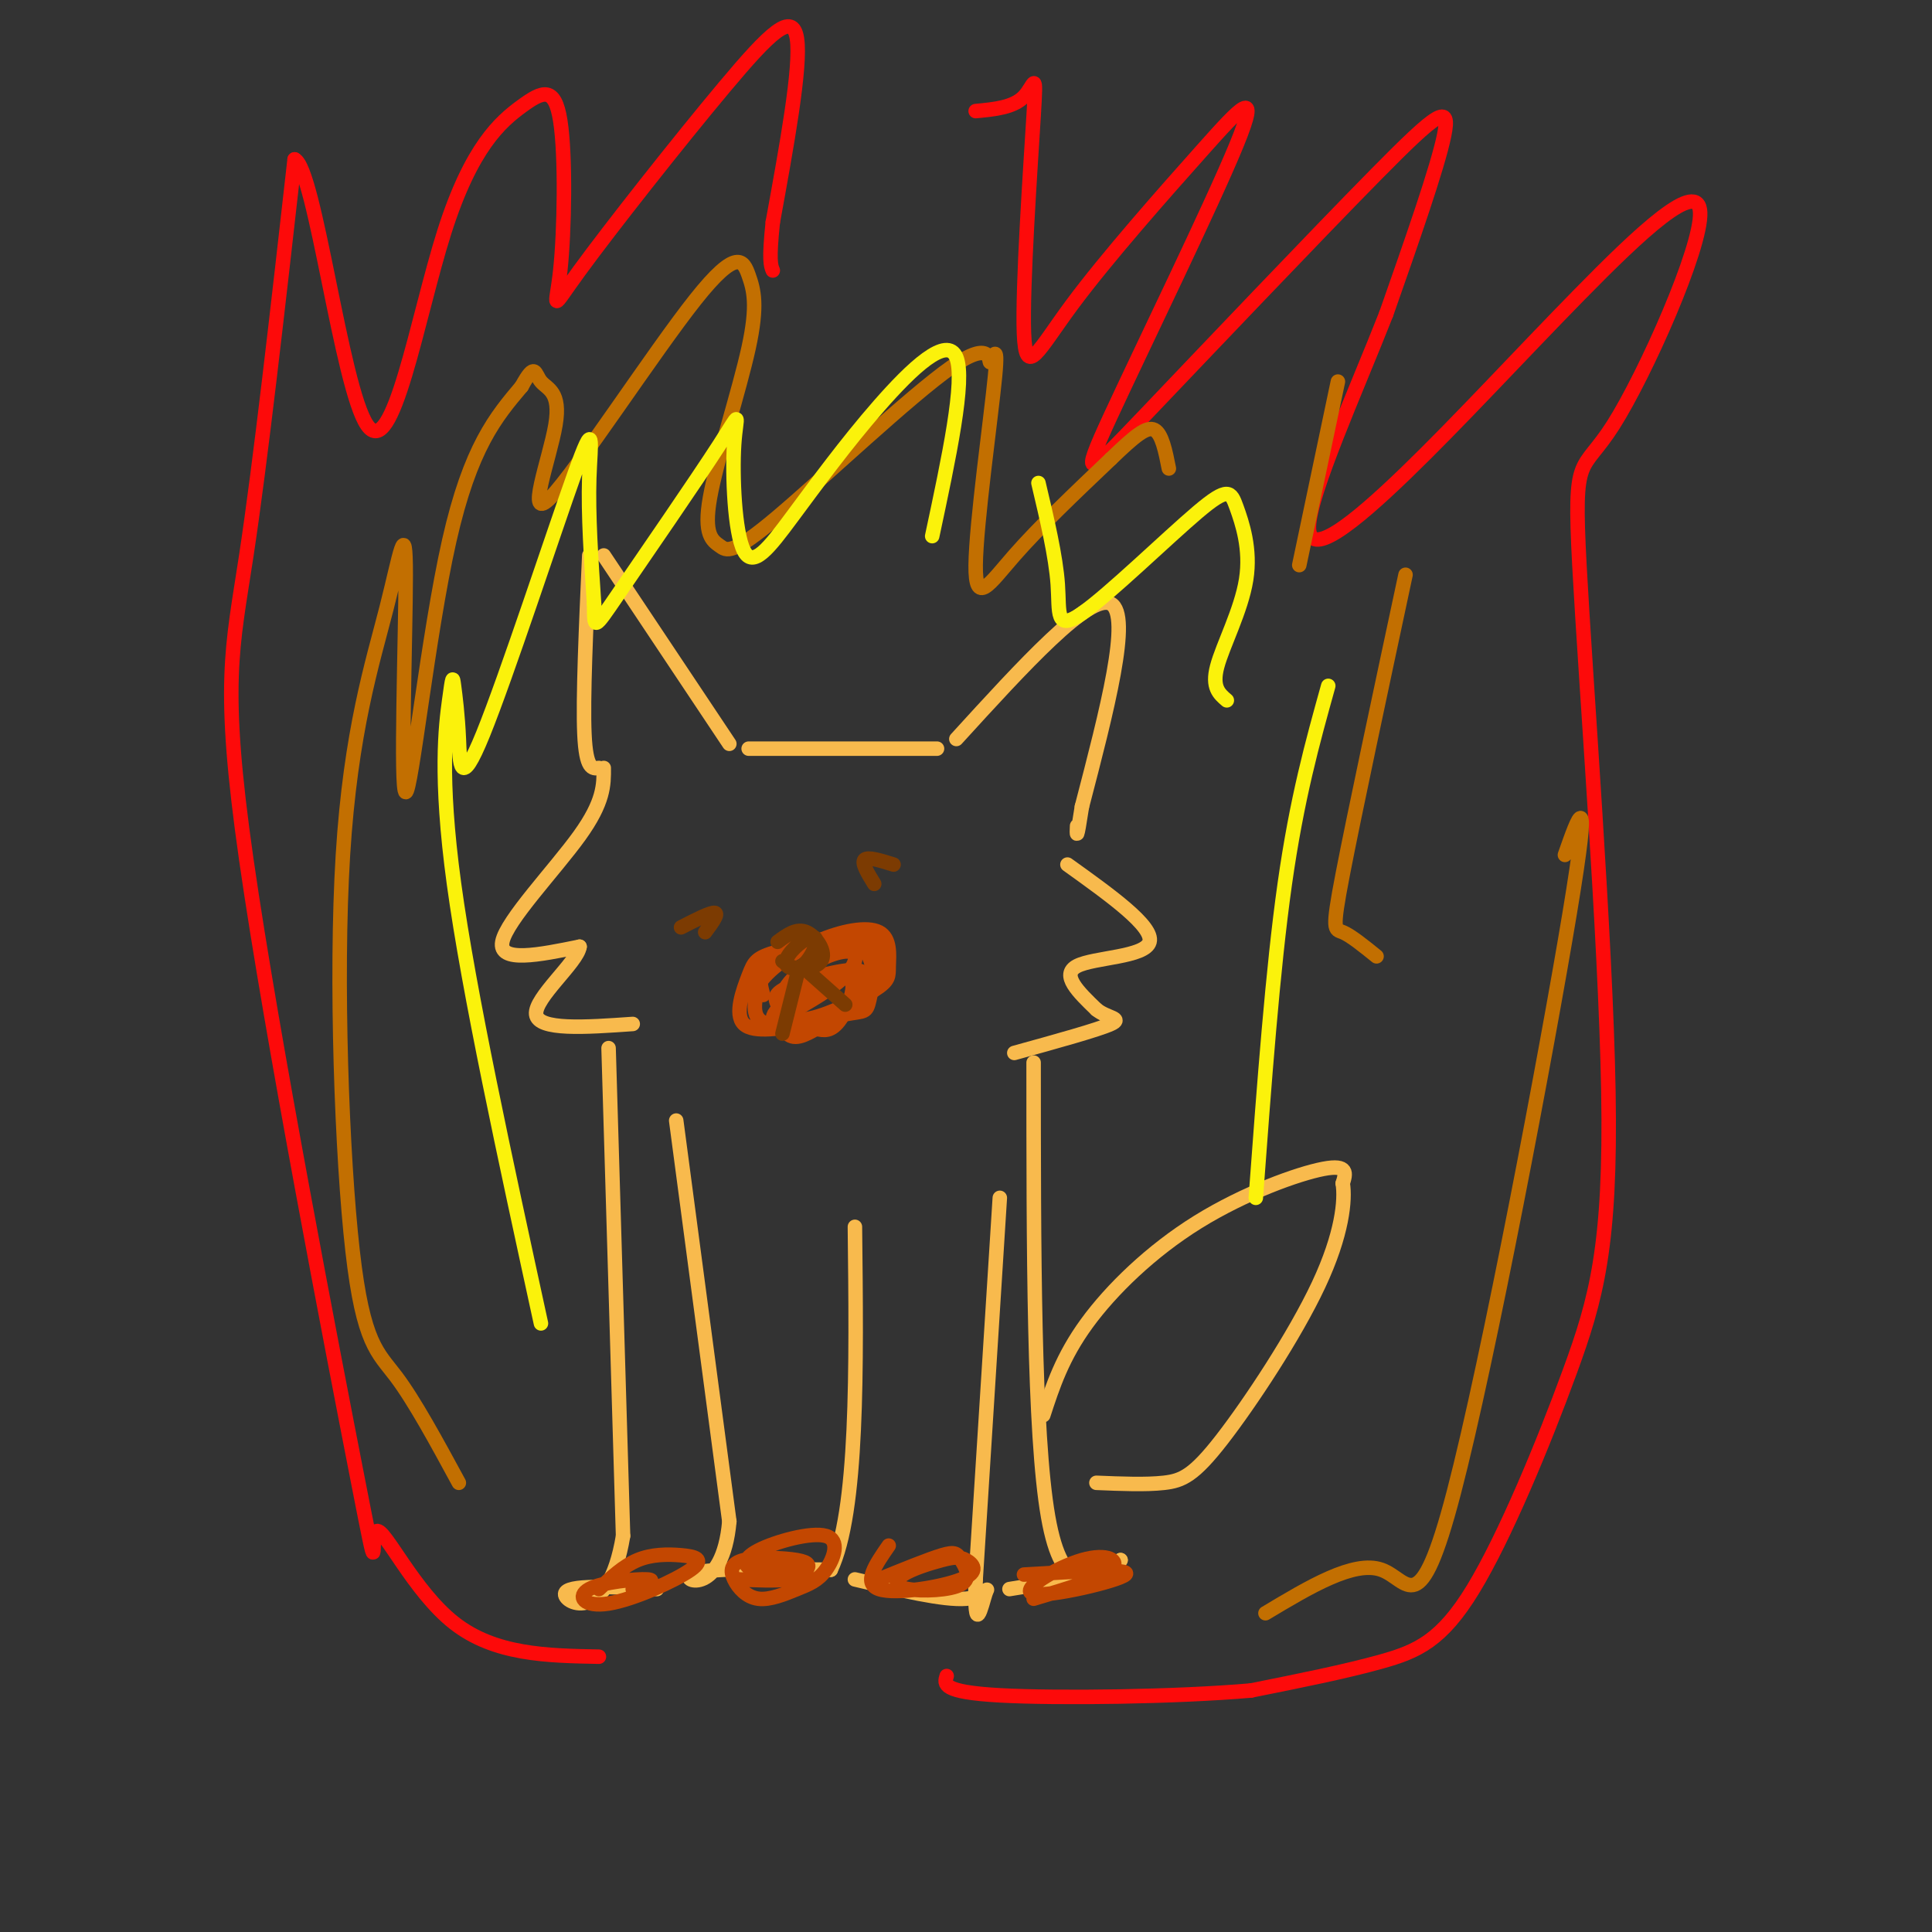 <svg viewBox='0 0 400 400' version='1.1' xmlns='http://www.w3.org/2000/svg' xmlns:xlink='http://www.w3.org/1999/xlink'><rect x="0" y="0" width="400" height="400" fill="#333333" stroke="none"/><g fill='none' stroke='rgb(248,186,77)' stroke-width='3' stroke-linecap='round' stroke-linejoin='round'><path d='M125,115c0.000,0.000 26.000,39.000 26,39'/><path d='M122,115c-0.667,14.833 -1.333,29.667 -1,37c0.333,7.333 1.667,7.167 3,7'/><path d='M155,155c0.000,0.000 39.000,0.000 39,0'/><path d='M198,153c13.833,-15.167 27.667,-30.333 32,-28c4.333,2.333 -0.833,22.167 -6,42'/><path d='M224,167c-1.167,7.667 -1.083,5.833 -1,4'/><path d='M125,159c0.022,3.489 0.044,6.978 -5,14c-5.044,7.022 -15.156,17.578 -16,22c-0.844,4.422 7.578,2.711 16,1'/><path d='M120,196c-0.400,3.178 -9.400,10.622 -9,14c0.400,3.378 10.200,2.689 20,2'/><path d='M221,179c8.933,6.400 17.867,12.800 17,16c-0.867,3.200 -11.533,3.200 -15,5c-3.467,1.800 0.267,5.400 4,9'/><path d='M227,209c2.178,1.800 5.622,1.800 3,3c-2.622,1.200 -11.311,3.600 -20,6'/><path d='M140,232c0.000,0.000 11.000,83.000 11,83'/><path d='M151,315c-1.356,15.400 -10.244,12.400 -8,11c2.244,-1.400 15.622,-1.200 29,-1'/><path d='M172,325c5.667,-12.000 5.333,-41.500 5,-71'/><path d='M207,248c0.000,0.000 -5.000,79.000 -5,79'/><path d='M202,327c-0.357,12.798 1.250,5.292 2,3c0.750,-2.292 0.643,0.631 -4,1c-4.643,0.369 -13.821,-1.815 -23,-4'/><path d='M126,217c0.000,0.000 3.000,101.000 3,101'/><path d='M129,318c-3.044,18.422 -12.156,13.978 -12,12c0.156,-1.978 9.578,-1.489 19,-1'/><path d='M214,220c0.000,38.417 0.000,76.833 3,94c3.000,17.167 9.000,13.083 15,9'/><path d='M232,323c-1.333,2.500 -12.167,4.250 -23,6'/><path d='M216,293c1.952,-6.000 3.905,-12.000 9,-19c5.095,-7.000 13.333,-15.000 23,-21c9.667,-6.000 20.762,-10.000 26,-11c5.238,-1.000 4.619,1.000 4,3'/><path d='M278,245c0.552,3.424 -0.069,10.485 -5,21c-4.931,10.515 -14.174,24.485 -20,32c-5.826,7.515 -8.236,8.576 -12,9c-3.764,0.424 -8.882,0.212 -14,0'/></g>
<g fill='none' stroke='rgb(195,71,1)' stroke-width='3' stroke-linecap='round' stroke-linejoin='round'><path d='M212,326c11.257,-0.671 22.514,-1.343 21,0c-1.514,1.343 -15.797,4.700 -19,4c-3.203,-0.700 4.676,-5.458 10,-7c5.324,-1.542 8.093,0.131 6,2c-2.093,1.869 -9.046,3.935 -16,6'/><path d='M124,329c2.545,-2.394 5.090,-4.787 8,-6c2.910,-1.213 6.185,-1.244 9,-1c2.815,0.244 5.169,0.764 2,3c-3.169,2.236 -11.860,6.187 -17,7c-5.140,0.813 -6.730,-1.512 -4,-3c2.730,-1.488 9.780,-2.139 12,-2c2.220,0.139 -0.390,1.070 -3,2'/><path d='M165,325c-3.501,0.312 -7.003,0.624 -9,0c-1.997,-0.624 -2.490,-2.185 1,-4c3.490,-1.815 10.963,-3.885 14,-3c3.037,0.885 1.638,4.724 0,7c-1.638,2.276 -3.514,2.990 -6,4c-2.486,1.010 -5.582,2.315 -8,2c-2.418,-0.315 -4.158,-2.249 -5,-4c-0.842,-1.751 -0.786,-3.320 2,-4c2.786,-0.680 8.304,-0.471 11,0c2.696,0.471 2.572,1.204 2,2c-0.572,0.796 -1.592,1.656 -4,2c-2.408,0.344 -6.204,0.172 -10,0'/><path d='M182,327c5.125,-2.088 10.249,-4.176 13,-5c2.751,-0.824 3.127,-0.385 4,1c0.873,1.385 2.242,3.717 0,5c-2.242,1.283 -8.093,1.518 -11,1c-2.907,-0.518 -2.868,-1.789 -1,-3c1.868,-1.211 5.564,-2.363 8,-3c2.436,-0.637 3.612,-0.758 5,0c1.388,0.758 2.989,2.396 -1,4c-3.989,1.604 -13.568,3.172 -17,2c-3.432,-1.172 -0.716,-5.086 2,-9'/><path d='M158,206c-0.453,-1.665 -0.906,-3.331 0,-5c0.906,-1.669 3.171,-3.342 8,-5c4.829,-1.658 12.221,-3.301 15,-1c2.779,2.301 0.943,8.546 -2,12c-2.943,3.454 -6.993,4.116 -12,5c-5.007,0.884 -10.970,1.989 -13,0c-2.030,-1.989 -0.127,-7.072 1,-10c1.127,-2.928 1.477,-3.699 6,-5c4.523,-1.301 13.217,-3.130 17,-1c3.783,2.130 2.653,8.220 2,11c-0.653,2.780 -0.830,2.248 -5,3c-4.170,0.752 -12.334,2.786 -16,2c-3.666,-0.786 -2.833,-4.393 -2,-8'/><path d='M157,204c1.651,-3.055 6.777,-6.692 12,-9c5.223,-2.308 10.541,-3.286 13,-2c2.459,1.286 2.057,4.835 2,7c-0.057,2.165 0.231,2.945 -3,5c-3.231,2.055 -9.980,5.386 -14,6c-4.020,0.614 -5.310,-1.488 -6,-3c-0.690,-1.512 -0.781,-2.435 3,-4c3.781,-1.565 11.434,-3.771 14,-3c2.566,0.771 0.046,4.519 -3,7c-3.046,2.481 -6.617,3.695 -10,4c-3.383,0.305 -6.577,-0.300 -4,-3c2.577,-2.700 10.925,-7.496 14,-7c3.075,0.496 0.879,6.285 -1,9c-1.879,2.715 -3.439,2.358 -5,2'/><path d='M169,213c-1.948,1.015 -4.318,2.551 -6,1c-1.682,-1.551 -2.678,-6.189 0,-10c2.678,-3.811 9.029,-6.795 12,-7c2.971,-0.205 2.563,2.370 0,5c-2.563,2.630 -7.282,5.315 -12,8'/></g>
<g fill='none' stroke='rgb(124,59,2)' stroke-width='3' stroke-linecap='round' stroke-linejoin='round'><path d='M161,195c1.967,-1.457 3.934,-2.914 6,-2c2.066,0.914 4.230,4.197 3,6c-1.230,1.803 -5.854,2.124 -7,1c-1.146,-1.124 1.188,-3.693 3,-5c1.812,-1.307 3.103,-1.352 3,0c-0.103,1.352 -1.601,4.101 -3,5c-1.399,0.899 -2.700,-0.050 -4,-1'/><path d='M165,202c0.000,0.000 -3.000,12.000 -3,12'/><path d='M166,200c0.000,0.000 9.000,8.000 9,8'/><path d='M181,183c-1.333,-2.167 -2.667,-4.333 -2,-5c0.667,-0.667 3.333,0.167 6,1'/><path d='M141,192c3.083,-1.583 6.167,-3.167 7,-3c0.833,0.167 -0.583,2.083 -2,4'/></g>
<g fill='none' stroke='rgb(253,10,10)' stroke-width='3' stroke-linecap='round' stroke-linejoin='round'><path d='M124,343c-10.806,-0.201 -21.613,-0.402 -30,-7c-8.387,-6.598 -14.355,-19.594 -16,-19c-1.645,0.594 1.033,14.778 -4,-11c-5.033,-25.778 -17.778,-91.517 -23,-128c-5.222,-36.483 -2.921,-43.709 0,-63c2.921,-19.291 6.460,-50.645 10,-82'/><path d='M61,33c4.200,1.797 9.699,47.290 15,55c5.301,7.710 10.404,-22.361 16,-40c5.596,-17.639 11.684,-22.844 16,-26c4.316,-3.156 6.860,-4.261 8,3c1.140,7.261 0.874,22.888 0,31c-0.874,8.112 -2.358,8.711 4,0c6.358,-8.711 20.558,-26.730 30,-38c9.442,-11.270 14.126,-15.791 15,-10c0.874,5.791 -2.063,21.896 -5,38'/><path d='M160,46c-0.833,8.000 -0.417,9.000 0,10'/><path d='M202,23c3.909,-0.368 7.818,-0.735 10,-3c2.182,-2.265 2.638,-6.427 2,4c-0.638,10.427 -2.369,35.444 -2,45c0.369,9.556 2.840,3.650 10,-6c7.160,-9.650 19.010,-23.045 27,-32c7.990,-8.955 12.119,-13.470 7,-1c-5.119,12.470 -19.485,41.924 -26,56c-6.515,14.076 -5.179,12.773 7,0c12.179,-12.773 35.202,-37.016 48,-50c12.798,-12.984 15.371,-14.710 14,-8c-1.371,6.710 -6.685,21.855 -12,37'/><path d='M287,65c-6.236,15.880 -15.826,37.081 -16,44c-0.174,6.919 9.067,-0.442 20,-11c10.933,-10.558 23.558,-24.312 36,-37c12.442,-12.688 24.700,-24.309 25,-17c0.300,7.309 -11.357,33.548 -18,44c-6.643,10.452 -8.271,5.116 -7,29c1.271,23.884 5.440,76.988 6,109c0.560,32.012 -2.489,42.931 -8,58c-5.511,15.069 -13.484,34.288 -20,45c-6.516,10.712 -11.576,12.918 -19,15c-7.424,2.082 -17.212,4.041 -27,6'/><path d='M259,350c-15.267,1.333 -39.933,1.667 -52,1c-12.067,-0.667 -11.533,-2.333 -11,-4'/></g>
<g fill='none' stroke='rgb(194,111,1)' stroke-width='3' stroke-linecap='round' stroke-linejoin='round'><path d='M95,307c-4.599,-8.476 -9.199,-16.952 -13,-22c-3.801,-5.048 -6.804,-6.669 -9,-26c-2.196,-19.331 -3.585,-56.374 -2,-82c1.585,-25.626 6.146,-39.836 9,-51c2.854,-11.164 4.002,-19.281 4,-7c-0.002,12.281 -1.154,44.960 0,45c1.154,0.040 4.616,-32.560 9,-52c4.384,-19.440 9.692,-25.720 15,-32'/><path d='M108,80c2.910,-5.309 2.684,-2.580 4,-1c1.316,1.580 4.175,2.013 3,9c-1.175,6.987 -6.385,20.529 -1,15c5.385,-5.529 21.364,-30.128 30,-41c8.636,-10.872 9.929,-8.018 11,-5c1.071,3.018 1.921,6.201 0,15c-1.921,8.799 -6.612,23.215 -8,31c-1.388,7.785 0.527,8.941 2,10c1.473,1.059 2.505,2.022 12,-6c9.495,-8.022 27.452,-25.030 36,-31c8.548,-5.970 7.685,-0.901 8,-1c0.315,-0.099 1.806,-5.367 1,3c-0.806,8.367 -3.909,30.368 -4,39c-0.091,8.632 2.831,3.895 8,-2c5.169,-5.895 12.584,-12.947 20,-20'/><path d='M230,95c4.978,-4.800 7.422,-6.800 9,-6c1.578,0.800 2.289,4.400 3,8'/><path d='M277,79c0.000,0.000 -8.000,38.000 -8,38'/><path d='M291,119c-5.333,24.956 -10.667,49.911 -13,62c-2.333,12.089 -1.667,11.311 0,12c1.667,0.689 4.333,2.844 7,5'/><path d='M324,177c2.833,-8.077 5.667,-16.155 1,12c-4.667,28.155 -16.833,92.542 -24,120c-7.167,27.458 -9.333,17.988 -15,16c-5.667,-1.988 -14.833,3.506 -24,9'/></g>
<g fill='none' stroke='rgb(251,242,11)' stroke-width='3' stroke-linecap='round' stroke-linejoin='round'><path d='M112,274c-7.472,-34.309 -14.944,-68.619 -18,-91c-3.056,-22.381 -1.696,-32.834 -1,-38c0.696,-5.166 0.728,-5.047 1,-3c0.272,2.047 0.783,6.021 1,11c0.217,4.979 0.141,10.963 5,-1c4.859,-11.963 14.654,-41.875 19,-54c4.346,-12.125 3.242,-6.464 3,1c-0.242,7.464 0.379,16.732 1,26'/><path d='M123,125c0.060,5.352 -0.289,5.733 5,-2c5.289,-7.733 16.217,-23.580 21,-31c4.783,-7.420 3.421,-6.412 3,0c-0.421,6.412 0.100,18.229 2,22c1.900,3.771 5.179,-0.505 10,-7c4.821,-6.495 11.182,-15.210 18,-23c6.818,-7.790 14.091,-14.654 16,-10c1.909,4.654 -1.545,20.827 -5,37'/><path d='M215,100c1.796,7.590 3.591,15.180 4,21c0.409,5.820 -0.569,9.869 5,6c5.569,-3.869 17.686,-15.655 24,-21c6.314,-5.345 6.827,-4.247 8,-1c1.173,3.247 3.008,8.643 2,15c-1.008,6.357 -4.859,13.673 -6,18c-1.141,4.327 0.430,5.663 2,7'/><path d='M275,142c-3.250,11.667 -6.500,23.333 -9,41c-2.500,17.667 -4.250,41.333 -6,65'/></g>
</svg>